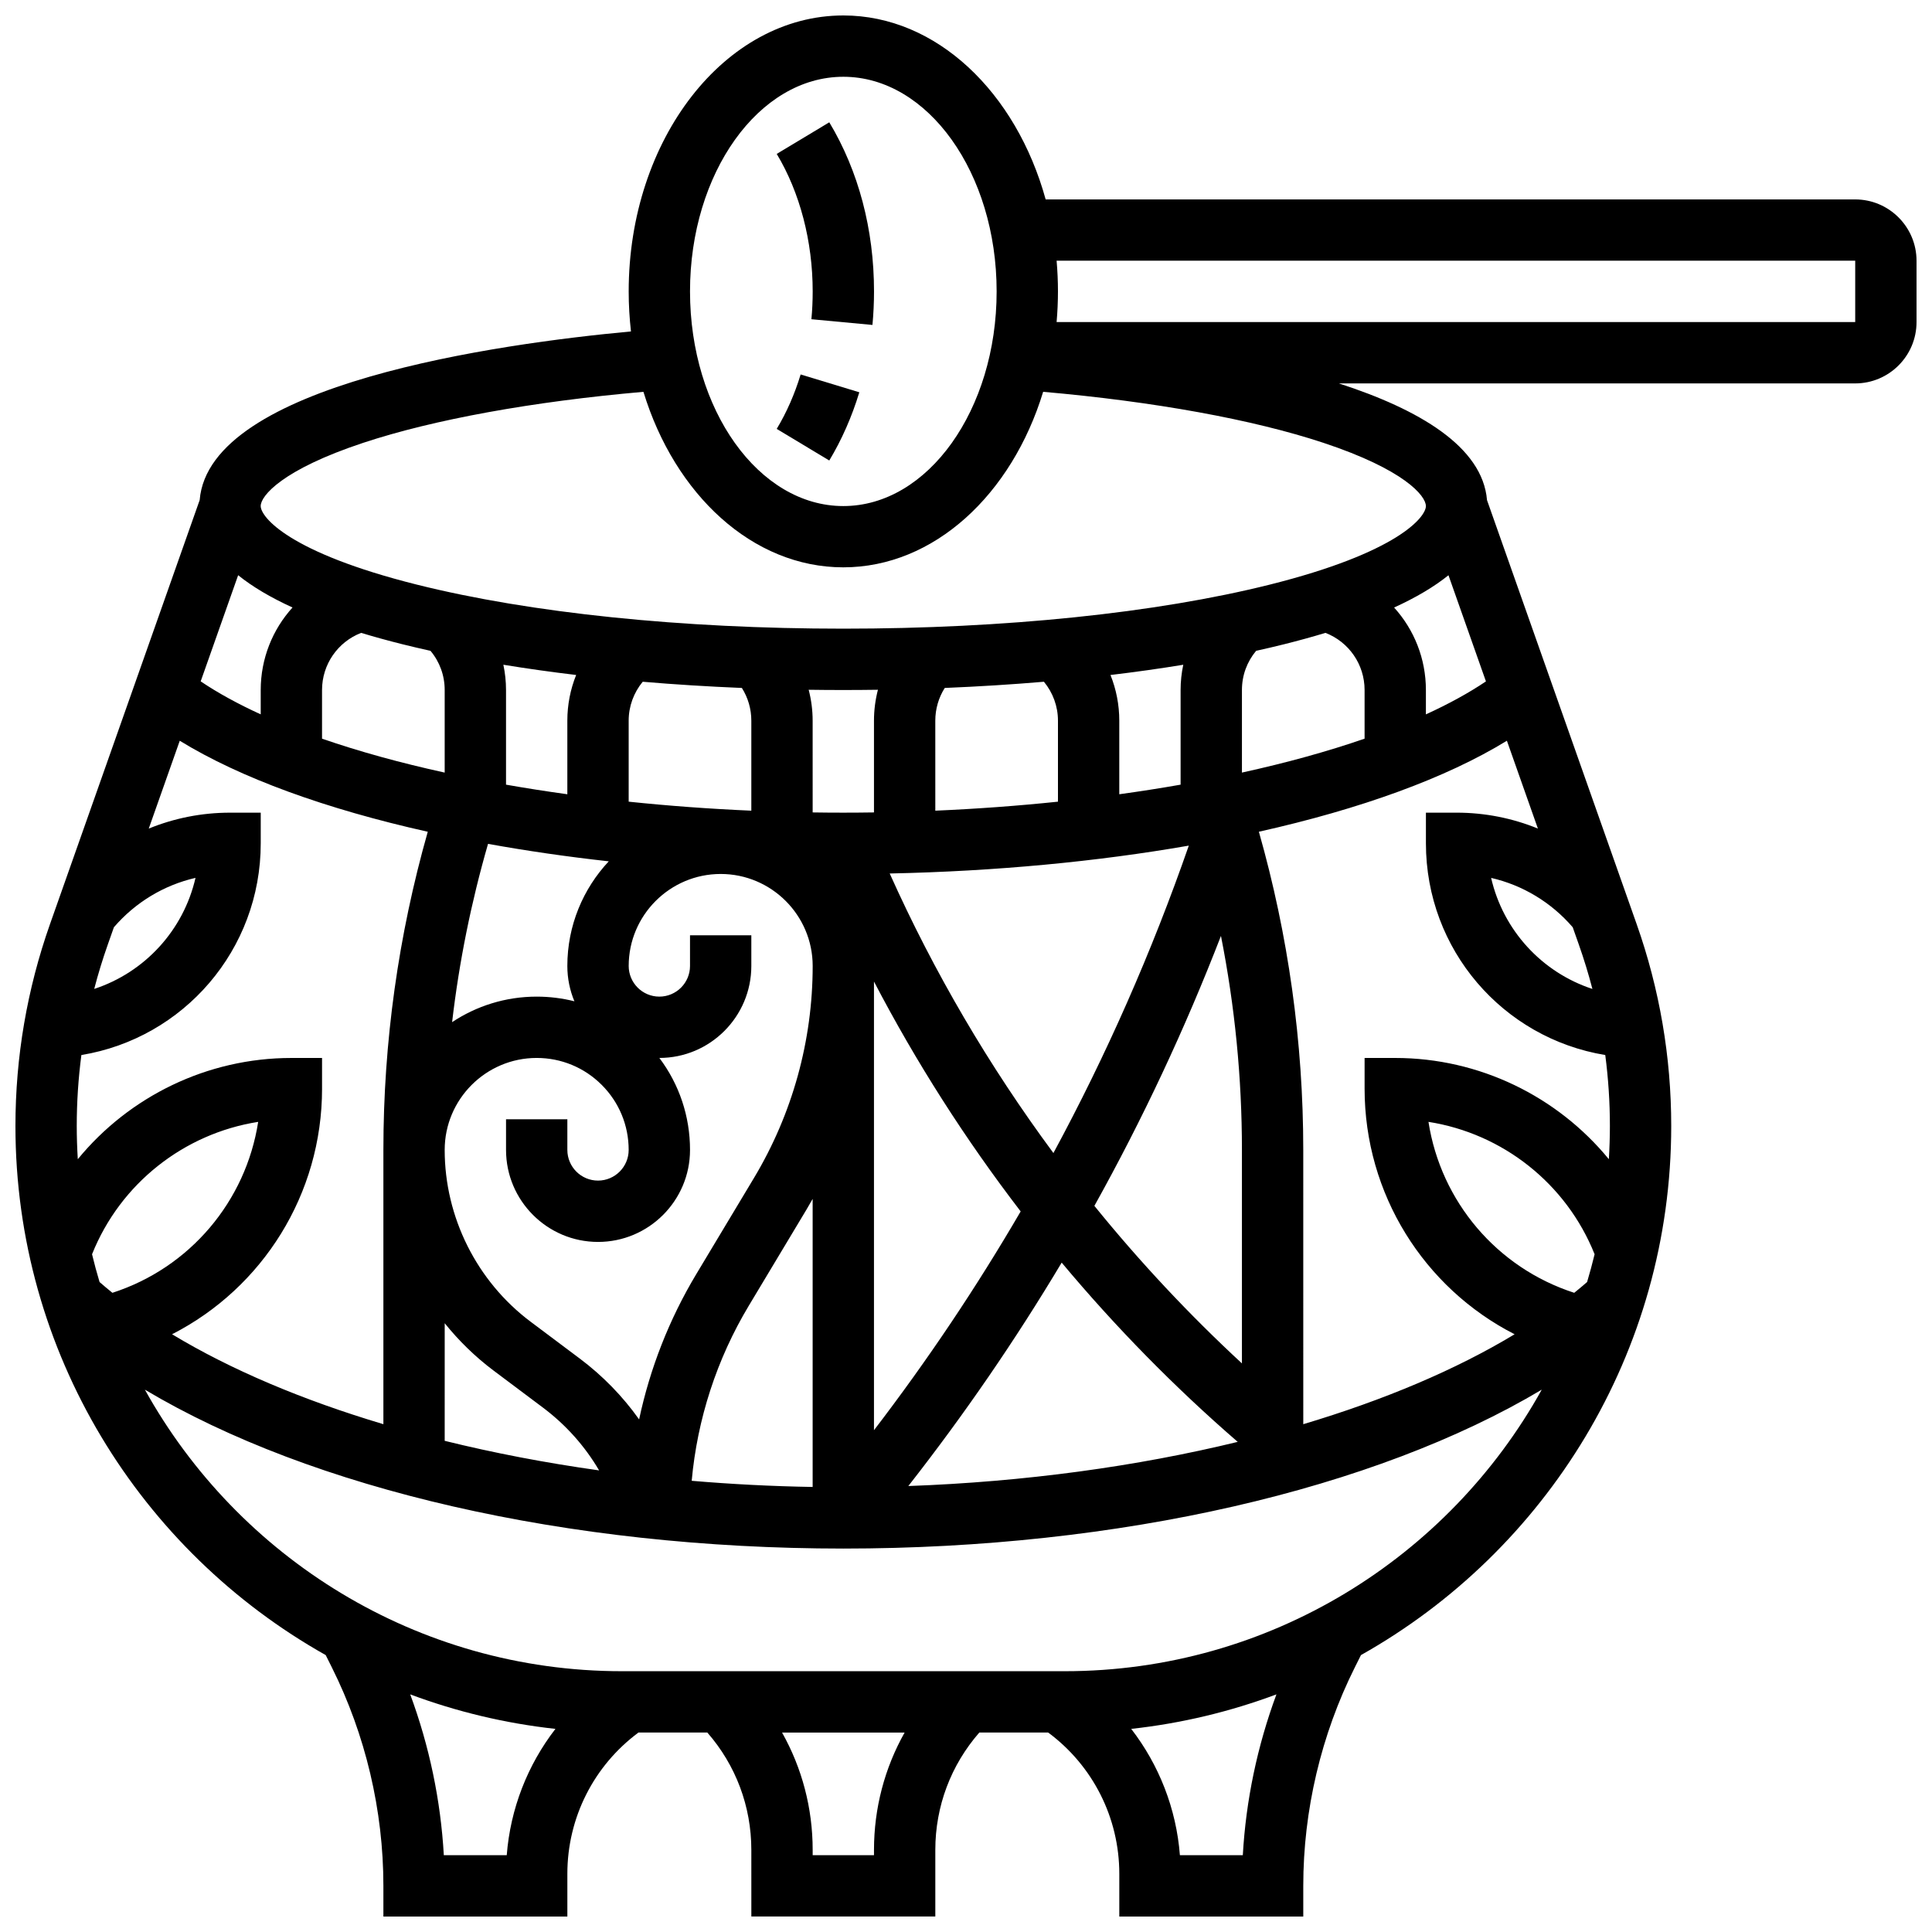 <?xml version="1.0" encoding="UTF-8"?>
<!-- Uploaded to: SVG Find, www.svgrepo.com, Generator: SVG Find Mixer Tools -->
<svg width="800px" height="800px" version="1.1" viewBox="144 144 512 512" xmlns="http://www.w3.org/2000/svg">
 <defs>
  <clipPath id="a">
   <path d="m148.09 148.09h503.81v503.81h-503.81z"/>
  </clipPath>
 </defs>
 <g clip-path="url(#a)">
  <path d="m635.65 196.85h-214.54c-7.824-28.371-28.902-48.754-53.617-48.754-31.363 0-56.883 32.809-56.883 73.133 0 3.602 0.211 7.141 0.605 10.605-35.008 3.25-111.76 13.887-114.3 44.695l-39.66 112.36c-6.082 17.23-9.164 35.23-9.164 53.504 0 60.137 33.199 112.66 82.223 140.22l1.609 3.219c8.949 17.895 13.68 37.934 13.68 57.941v8.125h48.754v-11.332c0-14.836 7.008-28.648 18.844-37.426h18.246c7.539 8.625 11.664 19.547 11.664 31.109l0.004 17.648h48.754v-17.648c0-11.562 4.129-22.484 11.664-31.109h18.246c11.84 8.777 18.848 22.594 18.848 37.43v11.328h48.754v-8.125c0-20.008 4.731-40.047 13.68-57.941l1.609-3.219c49.027-27.566 82.223-80.086 82.223-140.22 0-18.27-3.082-36.273-9.164-53.5l-39.656-112.36c-1.168-14.152-17.996-24.043-39.242-30.922l136.82-0.004c8.961 0 16.25-7.293 16.25-16.25v-16.254c0-8.961-7.289-16.254-16.25-16.254zm-268.16-32.504c22.402 0 40.629 25.516 40.629 56.883 0 31.363-18.227 56.883-40.629 56.883s-40.629-25.516-40.629-56.883c-0.004-31.363 18.223-56.883 40.629-56.883zm170.3 160.23c-4.562 3.074-9.898 5.996-15.91 8.742v-6.457c0-8.328-3.141-16.035-8.426-21.859 5.828-2.664 10.641-5.519 14.406-8.559zm23 65.16 1.609 4.562c1.371 3.887 2.574 7.816 3.606 11.785-13.418-4.406-23.664-15.57-26.84-29.43 8.352 1.918 15.91 6.453 21.625 13.082zm-30.781-30.371h-8.125v8.125c0 28.188 20.395 51.641 47.527 56.105 0.812 6.215 1.227 12.488 1.227 18.797 0 2.957-0.102 5.894-0.277 8.809-13.637-16.629-34.277-26.828-56.605-26.828h-8.125v8.125c0 27.953 15.734 52.816 39.754 65.098-15.559 9.395-34.594 17.441-56.004 23.832l-0.004-72.676c0-28.57-3.965-56.895-11.762-84.332 26.922-6.012 49.621-14.23 65.727-24.117l8.215 23.277c-6.738-2.75-14.035-4.215-21.547-4.215zm34.586 124.39c-1.102 0.961-2.238 1.91-3.406 2.852-20.523-6.629-35.359-24.238-38.629-45.301 19.656 3.082 36.535 16.344 44.027 35.082-0.602 2.484-1.266 4.938-1.992 7.367zm-394.21 0c-0.727-2.43-1.395-4.887-1.992-7.367 7.488-18.738 24.371-31.996 44.027-35.082-3.269 21.062-18.105 38.672-38.629 45.301-1.168-0.941-2.305-1.891-3.406-2.852zm58.961-51.258v-8.125h-8.125c-22.328 0-42.969 10.199-56.605 26.828-0.176-2.914-0.277-5.852-0.277-8.809 0-6.309 0.414-12.582 1.227-18.797 27.137-4.465 47.531-27.918 47.531-56.105v-8.125h-8.125c-7.512 0-14.809 1.461-21.551 4.219l8.215-23.277c16.105 9.887 38.805 18.105 65.727 24.117-7.797 27.434-11.762 55.754-11.762 84.324v72.676c-21.414-6.391-40.449-14.438-56.004-23.832 24.02-12.281 39.75-37.145 39.75-65.094zm-55.16-42.766c5.711-6.629 13.273-11.164 21.625-13.086-3.176 13.863-13.422 25.023-26.84 29.43 1.031-3.969 2.234-7.898 3.606-11.785zm284.86-21.633c-9.812 28.207-21.801 55.406-35.879 81.469-17.055-23.047-31.648-47.914-43.383-74.082 28.098-0.586 55-3.156 79.262-7.387zm14.078 80.648v56.57c-14.016-12.953-27.086-26.926-39.102-41.75 12.797-22.992 23.996-46.867 33.543-71.539 3.688 18.652 5.559 37.629 5.559 56.719zm-175.52 55.258-13.004-9.75c-14.246-10.688-22.754-27.699-22.754-45.508 0-13.438 10.93-24.371 24.367-24.379h0.012c6.508 0 12.629 2.535 17.234 7.137 4.606 4.606 7.144 10.73 7.144 17.242 0 4.481-3.644 8.125-8.125 8.125s-8.125-3.644-8.125-8.125v-8.125h-16.25v8.125c0 13.441 10.938 24.379 24.379 24.379 13.441 0 24.379-10.938 24.379-24.379 0-8.914-2.856-17.383-8.125-24.379 13.438 0 24.371-10.934 24.371-24.375v-8.125h-16.25v8.125c0 4.481-3.644 8.125-8.125 8.125-4.481 0-8.125-3.644-8.125-8.125 0-13.441 10.938-24.379 24.379-24.379s24.379 10.938 24.379 24.379c0 19.793-5.383 39.223-15.566 56.195l-15.309 25.516c-7.148 11.918-12.242 24.938-15.121 38.457-4.344-6.117-9.633-11.559-15.766-16.156zm78.008-99.887c11.16 21.383 24.191 41.785 38.875 60.922-11.691 20.07-24.664 39.422-38.875 57.984zm-70.285-31.855c-6.801 7.266-10.977 17.016-10.977 27.73 0 3.316 0.668 6.477 1.871 9.359-3.227-0.812-6.578-1.234-9.996-1.234h-0.02c-8.27 0.004-15.965 2.496-22.391 6.762 1.859-15.965 5.047-31.754 9.52-47.246 10.219 1.848 20.914 3.402 31.992 4.629zm-43.48 122.4c3.766 4.684 8.117 8.93 13 12.59l13.004 9.75c6.106 4.578 11.137 10.223 14.918 16.668-14.203-1.992-27.914-4.625-40.922-7.836l0.004-31.172zm80.574-4.602 15.309-25.516c0.559-0.934 1.094-1.879 1.629-2.82v76.336c-10.824-0.184-21.531-0.738-32.051-1.633 1.484-16.355 6.641-32.246 15.113-46.367zm82.934-11.453c14.246 17.047 29.852 32.961 46.652 47.504-26.777 6.516-56.484 10.59-87.293 11.703 14.828-18.941 28.391-38.703 40.641-59.207zm69.91-166.89c6.188 2.394 10.363 8.352 10.363 15.141v12.898c-9.781 3.383-20.699 6.398-32.504 8.988v-21.887c0-3.859 1.332-7.477 3.762-10.383 2.555-0.566 5.055-1.148 7.488-1.758 3.84-0.961 7.461-1.961 10.891-3zm-38.395 15.141v25.086c-5.285 0.93-10.711 1.777-16.25 2.543v-19.5c0-4.207-0.809-8.309-2.332-12.105 6.644-0.793 13.086-1.699 19.289-2.715-0.465 2.188-0.707 4.43-0.707 6.691zm-36.219-2.188c2.379 2.887 3.719 6.508 3.719 10.316v21.465c-10.543 1.102-21.414 1.906-32.504 2.387l-0.004-23.852c0-3.102 0.875-6.098 2.504-8.672 8.969-0.371 17.754-0.918 26.285-1.645zm-45.039 10.316v24.316c-2.699 0.039-5.41 0.062-8.125 0.062-2.719 0-5.426-0.02-8.125-0.062l-0.004-24.316c0-2.793-0.363-5.543-1.051-8.191 3.047 0.043 6.106 0.066 9.176 0.066 3.074 0 6.133-0.023 9.176-0.066-0.684 2.648-1.047 5.394-1.047 8.191zm-35.008-8.672c1.629 2.578 2.504 5.57 2.504 8.672v23.852c-11.086-0.48-21.961-1.285-32.504-2.387v-21.465c0-3.809 1.34-7.43 3.719-10.316 8.531 0.727 17.312 1.273 26.281 1.645zm-46.254 8.672v19.5c-5.539-0.766-10.965-1.613-16.25-2.543v-25.086c0-2.262-0.242-4.504-0.703-6.695 6.203 1.016 12.645 1.922 19.289 2.715-1.527 3.801-2.336 7.898-2.336 12.109zm-36.266-18.512c2.434 2.91 3.762 6.523 3.762 10.383v21.887c-11.805-2.59-22.723-5.606-32.504-8.988v-12.898c0-6.789 4.176-12.746 10.363-15.141 3.43 1.039 7.051 2.039 10.891 3 2.434 0.609 4.938 1.191 7.488 1.758zm-44.992 10.383v6.453c-6.012-2.746-11.348-5.668-15.91-8.742l9.93-28.133c3.769 3.043 8.578 5.894 14.406 8.559-5.285 5.828-8.426 13.539-8.426 21.863zm48.523 308.79c-0.824-14.539-3.848-28.961-8.906-42.621 12.199 4.562 25.098 7.676 38.484 9.145-7.398 9.578-11.945 21.172-12.902 33.477l-16.676-0.004zm114-1.395v1.395h-16.25v-1.395c0-11.078-2.828-21.711-8.113-31.109h32.48c-5.289 9.395-8.117 20.031-8.117 31.109zm97.742 1.395h-16.672c-0.957-12.305-5.504-23.895-12.902-33.477 13.387-1.469 26.281-4.586 38.484-9.145-5.062 13.66-8.09 28.082-8.91 42.621zm-47.219-48.758h-117.3c-54.344 0-101.77-30.16-126.44-74.613 44.242 26.383 111.84 42.109 185.09 42.109s140.84-15.727 185.09-42.109c-24.672 44.453-72.098 74.613-126.44 74.613zm95.742-308.79c0 2.918-7.445 12.348-41.445 20.848-30.07 7.516-70.18 11.656-112.95 11.656s-82.879-4.141-112.95-11.656c-34.004-8.5-41.449-17.934-41.449-20.848 0-2.68 5.676-9.629 27.164-16.746 18.695-6.191 44.875-10.941 74.266-13.516 8.297 27.195 28.902 46.512 52.965 46.512s44.664-19.316 52.965-46.516c29.395 2.578 55.57 7.328 74.266 13.516 21.484 7.121 27.16 14.07 27.16 16.75zm113.77-48.758h-211.64c0.23-2.668 0.359-5.379 0.359-8.125 0-2.746-0.129-5.457-0.359-8.125h211.64z"/>
 </g>
 <path d="m359.03 228.6 16.18 1.512c0.273-2.926 0.414-5.914 0.414-8.883 0-16.418-4.098-31.914-11.855-44.816l-13.93 8.375c6.148 10.223 9.531 23.168 9.531 36.441 0 2.469-0.113 4.945-0.34 7.371z"/>
 <path d="m371.73 247.96-15.551-4.723c-1.582 5.207-3.711 10.059-6.34 14.426l13.93 8.375c3.312-5.512 5.992-11.594 7.961-18.078z"/>
</svg>